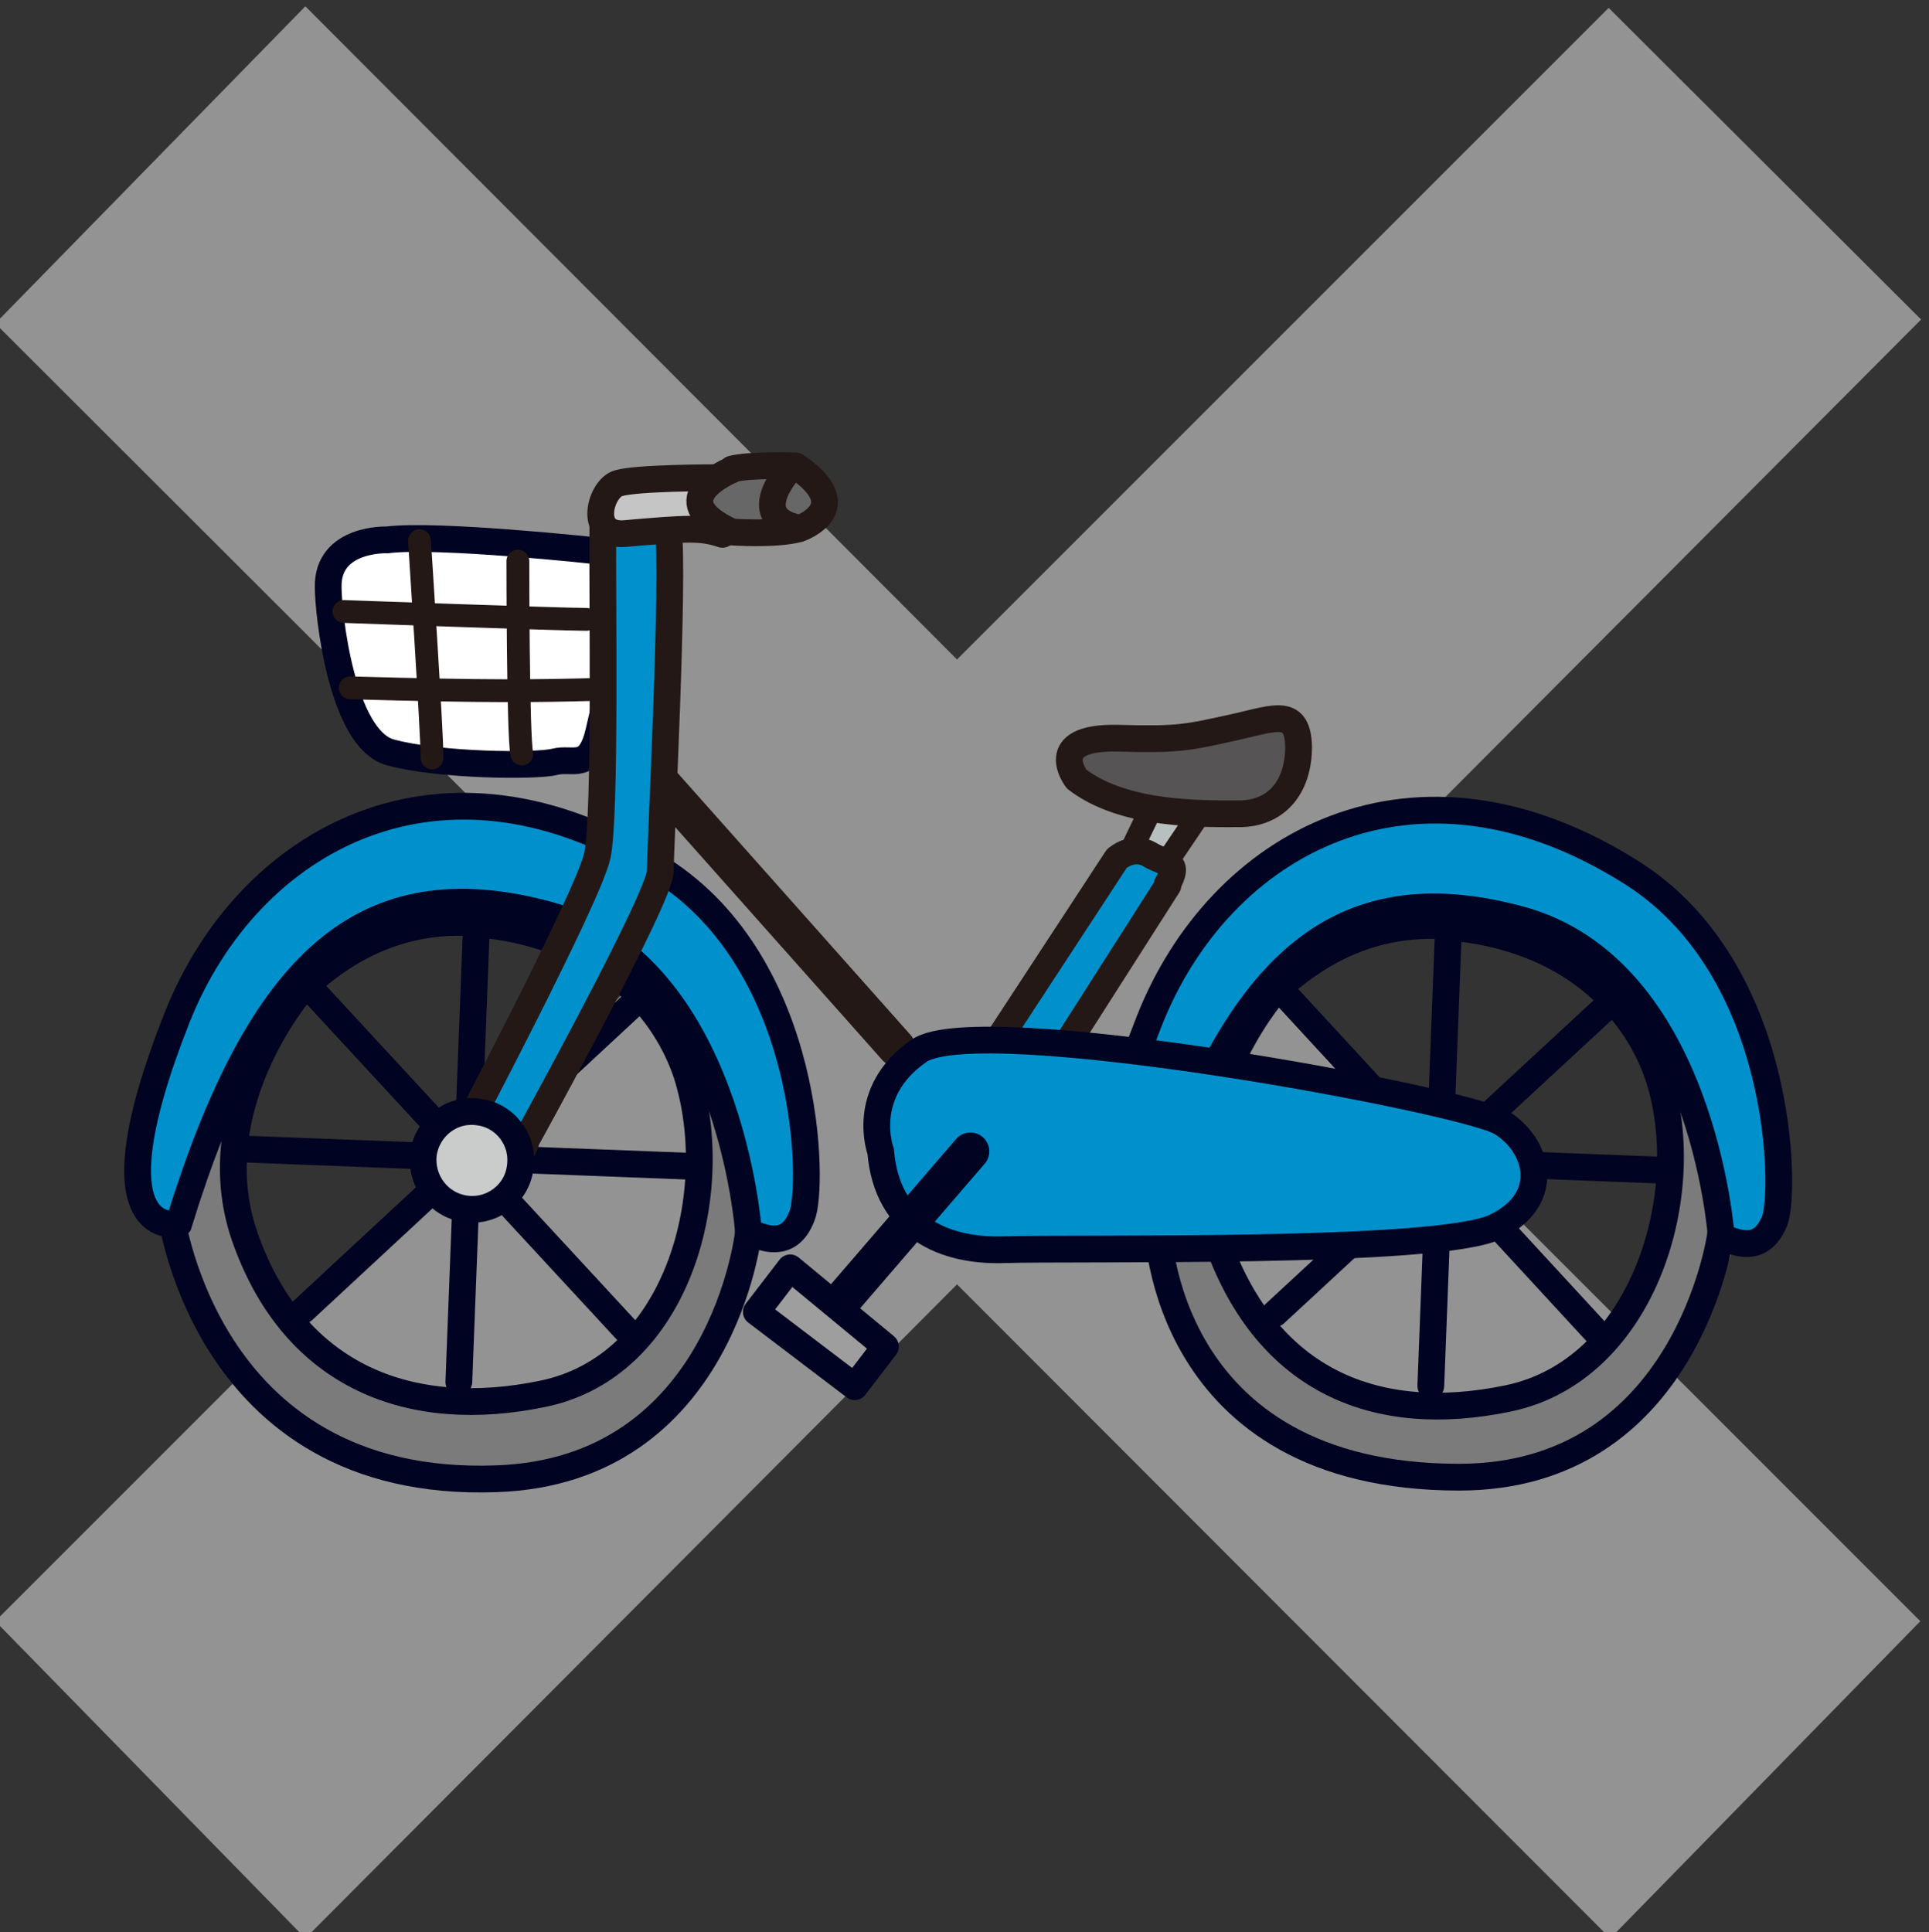 <?xml version="1.0" encoding="UTF-8"?>
<svg id="_レイヤー_1" data-name="レイヤー 1" xmlns="http://www.w3.org/2000/svg" viewBox="0 0 24.51 24.55">
  <rect x="0" y="0" width="24.51" height="24.55" fill="#333333" stroke="none"/>
  <defs>
    <style>
      .cls-1, .cls-2, .cls-3, .cls-4, .cls-5, .cls-6, .cls-7 {
        fill: none;
      }

      .cls-1, .cls-2, .cls-4, .cls-6, .cls-7 {
        stroke-linecap: round;
        stroke-linejoin: round;
      }

      .cls-1, .cls-3, .cls-5, .cls-7 {
        stroke-width: .34px;
      }

      .cls-1, .cls-4, .cls-5 {
        stroke: #000321;
      }

      .cls-8 {
        fill: #7b7b7b;
      }

      .cls-2, .cls-3, .cls-6, .cls-7 {
        stroke: #231815;
      }

      .cls-2, .cls-4 {
        stroke-width: .48px;
      }

      .cls-9 {
        fill: #686767;
      }

      .cls-10 {
        fill: #0091cd;
      }

      .cls-11 {
        fill: #fff;
      }

      .cls-12 {
        fill: #c5c5c6;
      }

      .cls-13 {
        fill: #cacbcb;
      }

      .cls-14 {
        fill: #939393;
      }

      .cls-15 {
        fill: #565454;
      }

      .cls-16 {
        fill: #b8bfbf;
      }

      .cls-17 {
        fill: #9e9e9f;
      }

      .cls-6 {
        stroke-width: .29px;
      }
    </style>
  </defs>
  <polygon class="cls-14" points="3.88 24.63 -.06 20.6 8.19 12.35 -.06 4.11 3.88 .08 12.16 8.38 20.44 .1 24.41 4.06 16.15 12.35 24.4 20.6 20.46 24.63 12.16 16.32 3.88 24.63"/>
  <g>
    <polygon class="cls-16" points="14.6 11.29 15.41 10.09 14.74 10.04 13.96 11.66 14.6 11.29"/>
    <polygon class="cls-6" points="14.6 11.29 15.41 10.09 14.74 10.04 13.96 11.66 14.6 11.29"/>
    <path class="cls-10" d="M14.84,11.25l-1.41,2.21c-.68.48-.7-.32-.7-.32l1.46-2.23s.2-.18.42-.05c.22.13.39.08.22.38"/>
    <path class="cls-7" d="M14.84,11.25l-1.41,2.21c-.68.48-.7-.32-.7-.32l1.46-2.23s.2-.18.42-.05c.22.13.39.08.22.38Z"/>
    <path class="cls-15" d="M14.2,9.38c.77.02.86,0,1.53-.15.48-.11.76-.23.77.26,0,.48-.25.83-.72.85-.48,0-1.49.03-2.1-.44,0,0-.42-.54.52-.52"/>
    <path class="cls-7" d="M14.2,9.38c.77.02.86,0,1.53-.15.48-.11.76-.23.77.26,0,.48-.25.83-.72.85-.48,0-1.49.03-2.1-.44,0,0-.42-.54.52-.52Z"/>
    <line class="cls-2" x1="8.26" y1="9.79" x2="11.39" y2="13.31"/>
    <path class="cls-11" d="M7.59,7s-2.03-.22-2.67-.14c0,0-.76-.03-.75.6,0,.33.17,1.93.79,2.1.62.17,1.86.18,2.09.12.23-.06.44.13.56-.39,0,0,.44-1.84.38-2.07-.06-.23-.39-.23-.39-.23"/>
    <path class="cls-5" d="M7.59,7s-2.03-.22-2.67-.14c0,0-.76-.03-.75.6,0,.33.17,1.93.79,2.1.62.17,1.86.18,2.09.12.23-.06.44.13.56-.39,0,0,.44-1.84.38-2.07-.06-.23-.39-.23-.39-.23Z"/>
    <line class="cls-1" x1="16.35" y1="12.66" x2="20.36" y2="17.01"/>
    <line class="cls-1" x1="15.44" y1="14.65" x2="21.14" y2="14.87"/>
    <line class="cls-1" x1="16.2" y1="16.69" x2="20.38" y2="12.82"/>
    <line class="cls-1" x1="18.18" y1="17.61" x2="18.4" y2="11.91"/>
    <path class="cls-8" d="M21.85,12.81c-.64-1.73-2.68-2.29-4.98-1.73-2.29.56-2.06,4.54-2.06,4.54,0,0,.23,3.23,4.02,3.15,2.46-.06,3.23-3.04,3.23-3.04,0,0,.43-1.2-.2-2.92M19.35,17.79c-1.69.35-3.05-.23-3.68-1.96-.62-1.67.7-3.19.7-3.19.88-.85,1.76-.92,2.43-.83,1.71.23,2.25,1.1,2.43,1.7.42,1.48-.18,3.93-1.87,4.28"/>
    <path class="cls-13" d="M18.96,14.88c-.05.34-.36.58-.7.53-.34-.04-.58-.36-.53-.7.05-.34.36-.58.7-.53.34.04.58.36.54.7"/>
    <path class="cls-5" d="M18.96,14.88c-.05.34-.36.58-.7.53-.34-.04-.58-.36-.53-.7.05-.34.36-.58.7-.53.34.04.58.36.54.7Z"/>
    <path class="cls-5" d="M21.86,15.7s-.43,3.07-3.32,3.07c-3.79,0-3.83-3.19-3.83-3.19,0,0-.33-3.97,1.97-4.52,2.29-.56,4.34,0,4.98,1.73.63,1.73.21,2.92.21,2.92Z"/>
    <path class="cls-5" d="M18.61,11.79c-.66-.09-1.54-.02-2.43.83,0,0-1.32,1.52-.7,3.19.63,1.73,1.99,2.31,3.68,1.96,1.69-.35,2.37-2.52,1.94-4-.17-.6-.79-1.74-2.5-1.97Z"/>
    <path class="cls-10" d="M14.62,15.6s-1.16.26-.02-2.62c.89-2.27,3.37-3.65,6.15-1.88,1.92,1.23,1.94,4.04,1.8,4.41-.15.37-.41.33-.68.2,0,0-.24-3.41-2.57-4.03-2.32-.62-3.65.59-4.68,3.93"/>
    <path class="cls-5" d="M14.62,15.6s-1.16.26-.02-2.62c.89-2.27,3.37-3.65,6.15-1.88,1.92,1.23,1.94,4.04,1.8,4.41-.15.37-.41.33-.68.2,0,0-.24-3.41-2.57-4.03-2.32-.62-3.65.59-4.68,3.93Z"/>
    <line class="cls-1" x1="4" y1="12.62" x2="8.02" y2="16.97"/>
    <line class="cls-1" x1="3.09" y1="14.6" x2="8.79" y2="14.82"/>
    <line class="cls-1" x1="3.85" y1="16.65" x2="8.03" y2="12.77"/>
    <line class="cls-1" x1="5.83" y1="17.56" x2="6.05" y2="11.86"/>
    <path class="cls-8" d="M9.41,12.79c-.63-1.73-2.68-2.29-4.98-1.73-2.29.56-2.06,4.54-2.06,4.54,0,0,.23,3.14,4.01,3.15,2.9,0,3.23-3.04,3.23-3.04,0,0,.43-1.2-.21-2.92M6.95,17.69c-1.69.35-2.99-.12-3.75-1.79-.85-1.88.57-3.39.57-3.39.89-.85,2-.93,2.66-.85,1.71.23,2.19,1.55,2.36,2.15.42,1.48-.16,3.53-1.84,3.88"/>
    <path class="cls-5" d="M9.51,15.66s-.33,3.03-3.2,3.13c-3.78.14-4.16-3.49-4.16-3.49,0,0-.11-3.73,2.18-4.29,2.29-.56,4.34,0,4.98,1.73.64,1.72.2,2.92.2,2.92Z"/>
    <path class="cls-5" d="M6.26,11.75c-.66-.09-1.54-.02-2.43.83,0,0-1.32,1.52-.7,3.19.63,1.73,2.09,2.29,3.77,1.94,1.69-.35,2.28-2.49,1.85-3.98-.17-.6-.79-1.74-2.5-1.97Z"/>
    <path class="cls-10" d="M2.27,15.55s-1.16.26-.02-2.62c.9-2.27,3.37-3.65,6.15-1.88,1.92,1.22,1.94,4.04,1.79,4.4-.14.37-.41.33-.68.2,0,0-.24-3.41-2.56-4.03-2.32-.62-3.65.59-4.68,3.93"/>
    <path class="cls-5" d="M2.27,15.55s-1.16.26-.02-2.62c.9-2.27,3.37-3.65,6.15-1.88,1.92,1.22,1.94,4.04,1.79,4.4-.14.37-.41.33-.68.2,0,0-.24-3.41-2.56-4.03-2.32-.62-3.65.59-4.68,3.93Z"/>
    <path class="cls-10" d="M5.82,14.53s1.66-3.14,1.77-3.66c.11-.52.06-3.3.07-4.21,0,0-.06-.23.25-.31.46-.12.53-.08.58.35.08.63-.1,4.04-.1,4.37,0,.33-1.7,3.41-1.7,3.41,0,0-.08.35-.44.53"/>
    <path class="cls-3" d="M5.82,14.53s1.66-3.14,1.77-3.66c.11-.52.06-3.3.07-4.21,0,0-.06-.23.25-.31.46-.12.53-.08.58.35.08.63-.1,4.04-.1,4.37,0,.33-1.7,3.41-1.7,3.41,0,0-.08.35-.44.53"/>
    <path class="cls-10" d="M11.19,14.63s-.28-.75.49-1.28c.77-.52,6.9.62,7.39.91.48.29.66.98-.07,1.33-.73.35-5.33.26-6.26.29-.73.02-1.47-.28-1.55-1.25"/>
    <path class="cls-5" d="M11.19,14.63s-.28-.75.49-1.28c.77-.52,6.9.62,7.39.91.48.29.66.98-.07,1.33-.73.35-5.33.26-6.26.29-.73.02-1.47-.28-1.55-1.25Z"/>
    <path class="cls-13" d="M6.61,14.83c-.04.34-.36.58-.7.53-.34-.05-.57-.36-.53-.7.05-.34.36-.58.7-.53.34.04.58.36.53.7"/>
    <path class="cls-5" d="M6.61,14.83c-.04.34-.36.58-.7.53-.34-.05-.57-.36-.53-.7.05-.34.36-.58.7-.53.34.04.58.36.53.7Z"/>
    <line class="cls-4" x1="12.33" y1="14.63" x2="10.65" y2="16.58"/>
    <polygon class="cls-17" points="10.04 16.11 11.25 17.11 10.86 17.62 9.61 16.67 10.04 16.11"/>
    <polygon class="cls-1" points="10.04 16.11 11.25 17.11 10.86 17.62 9.61 16.67 10.04 16.11"/>
    <path class="cls-12" d="M9.08,6.07s-.99,0-1.22.07c-.23.06-.4.68.08.64.8-.07.97-.08,1.24.01"/>
    <path class="cls-7" d="M9.08,6.07s-.99,0-1.22.07c-.23.06-.4.68.08.64.8-.07.97-.08,1.24.01"/>
    <path class="cls-9" d="M9.3,5.97s-.92.37,0,.79c0,0,.54.04.85-.04,0,0,.76-.26-.04-.8,0,0-.58-.02-.81.04"/>
    <path class="cls-7" d="M9.3,5.97s-.92.37,0,.79c0,0,.54.04.85-.04,0,0,.76-.26-.04-.8,0,0-.58-.02-.81.04Z"/>
    <path class="cls-7" d="M10.06,5.93s-.61.64.09.78"/>
    <path class="cls-6" d="M5.33,6.87s.16,2.43.16,2.76"/>
    <path class="cls-6" d="M6.58,7.13s0,2.22.05,2.45"/>
    <path class="cls-6" d="M4.37,7.77s2.76.1,3.08.1"/>
    <path class="cls-6" d="M4.45,8.74c1.74.05,2.4.04,3.13.02"/>
  </g>
</svg>